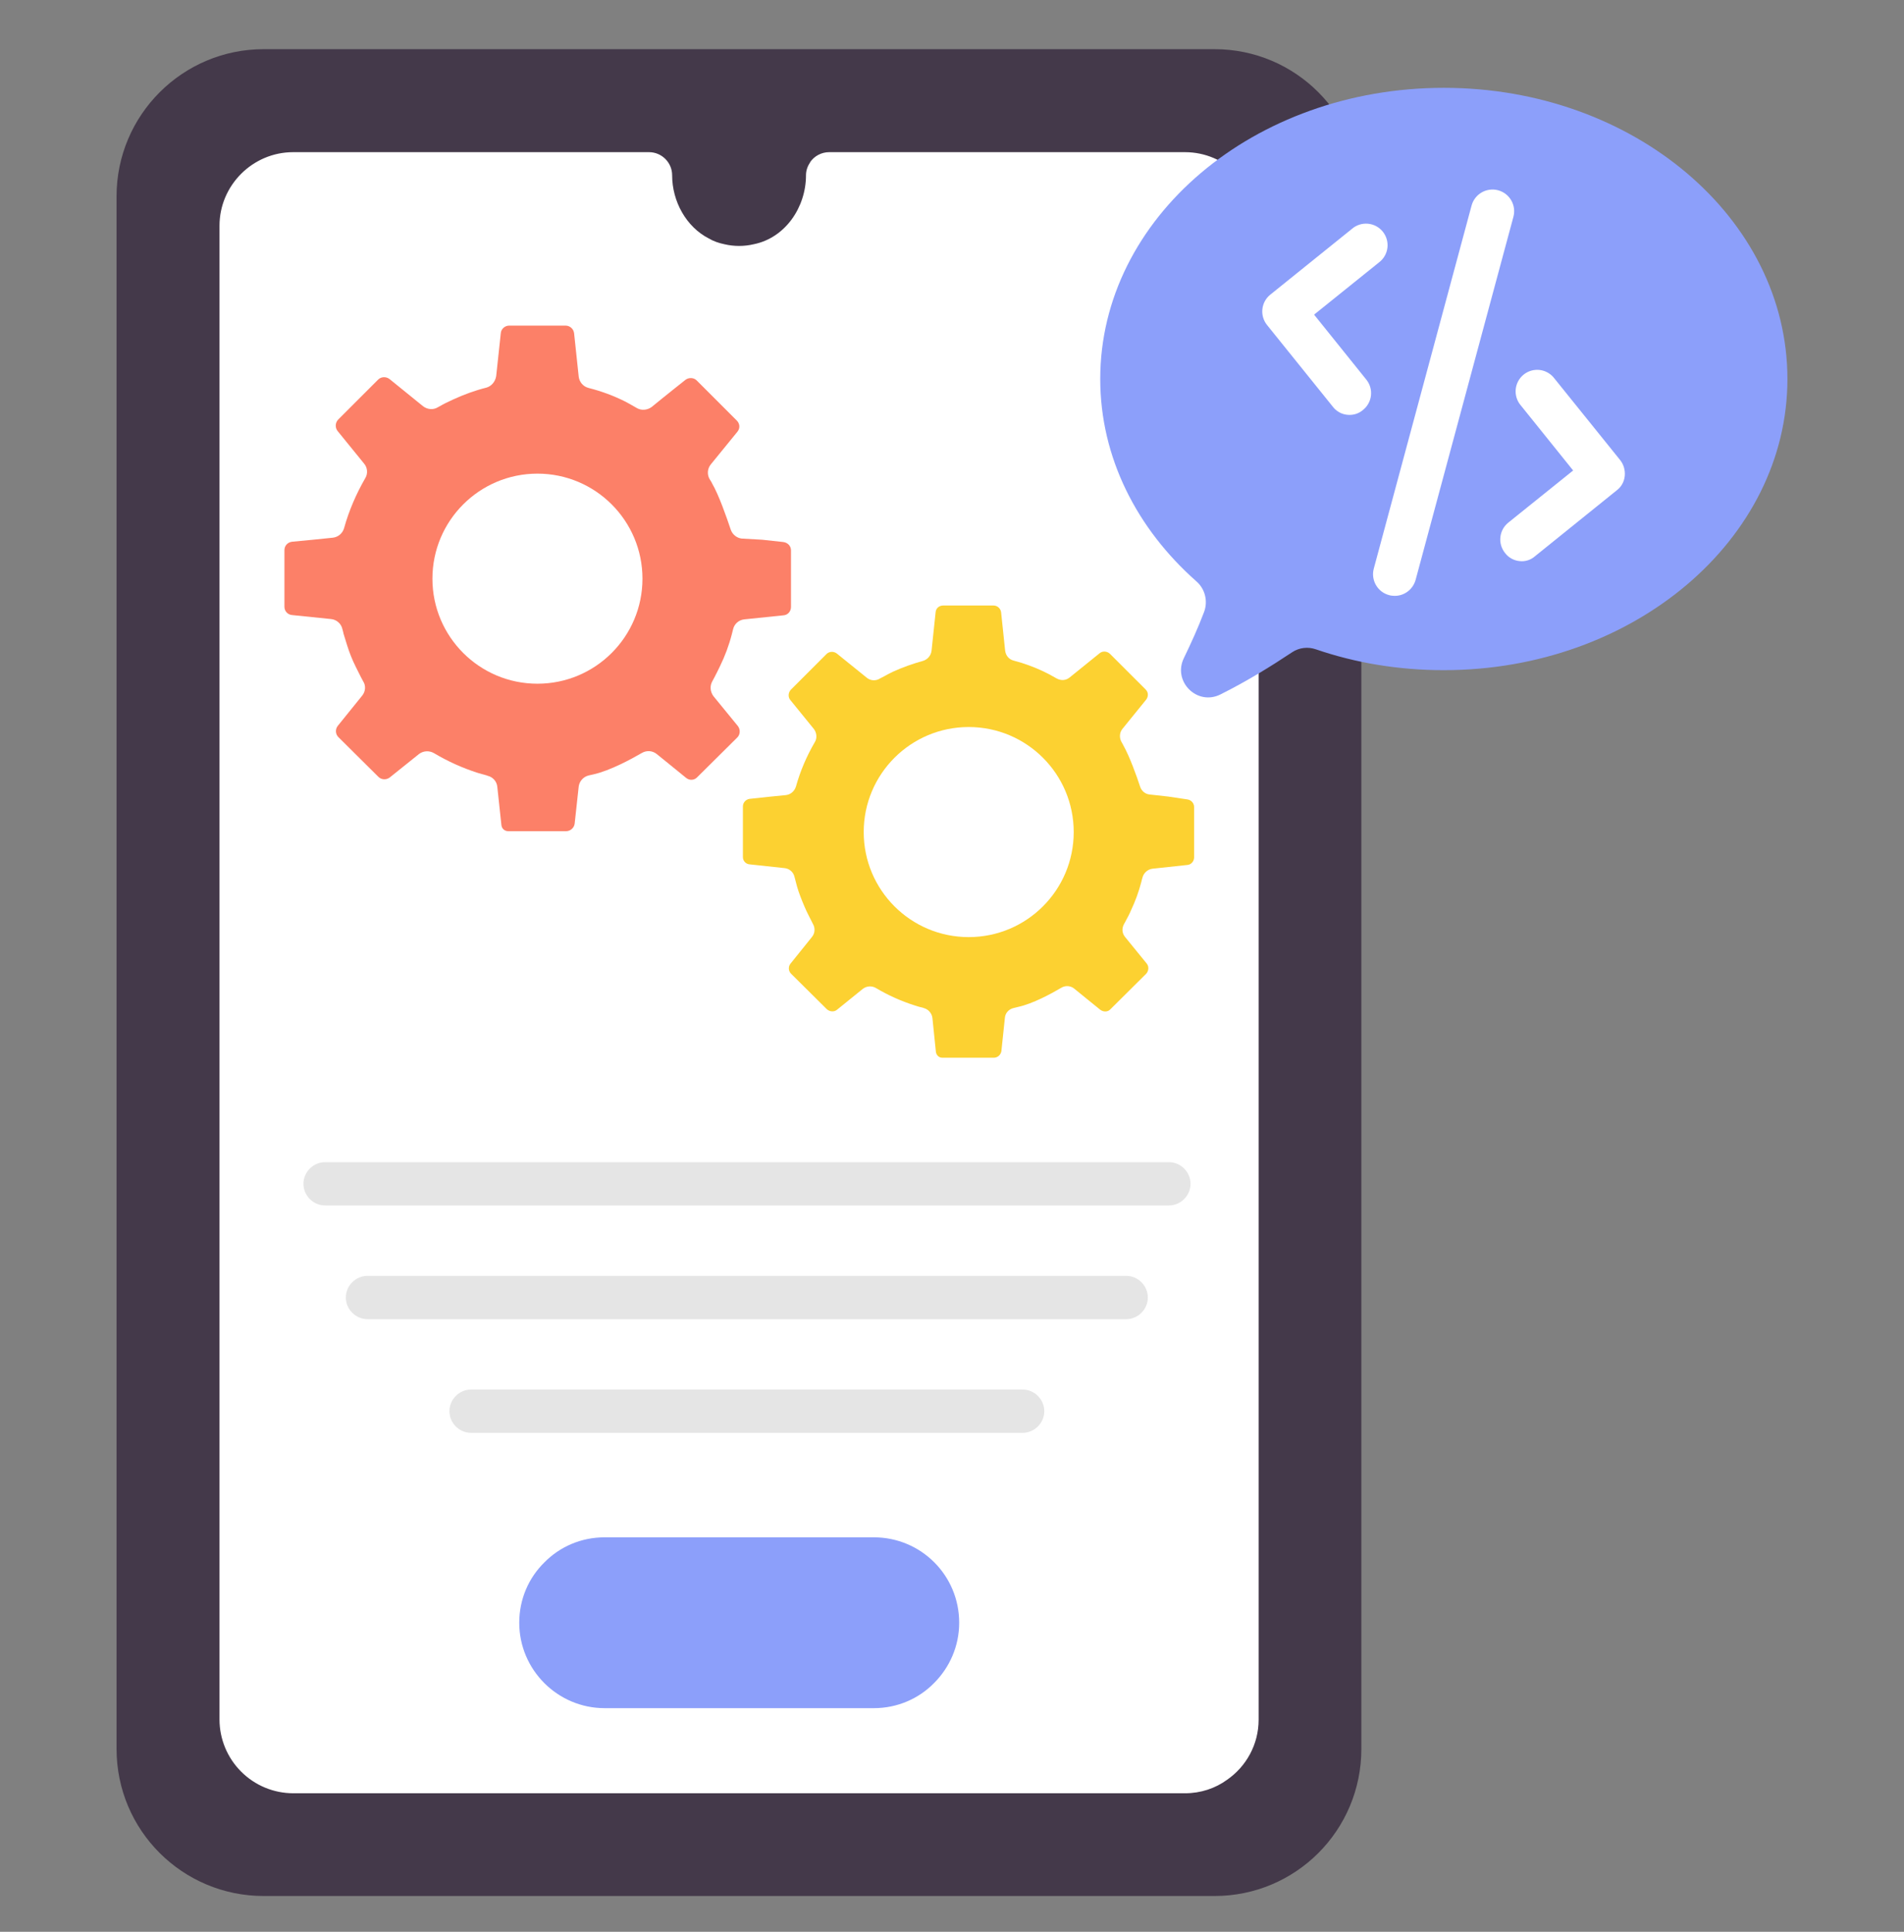 <svg width="70" height="71" viewBox="0 0 70 71" fill="none" xmlns="http://www.w3.org/2000/svg">
<rect x="0" y="0" width="70" height="71" fill="#808080" stroke="none"/>
<path d="M50.05 7.216V64.276C50.05 67.278 47.632 69.685 44.652 69.685H9.694C6.714 69.685 4.285 67.278 4.285 64.276V7.216C4.285 4.225 6.714 1.807 9.694 1.807H44.652C47.632 1.807 50.05 4.225 50.05 7.216Z" fill="#44394A"/>
<path d="M46.273 8.297V63.205C46.273 64.117 45.817 64.923 45.117 65.411C44.682 65.729 44.142 65.909 43.569 65.909H10.775C10.058 65.907 9.372 65.621 8.866 65.114C8.359 64.608 8.073 63.921 8.07 63.205V8.297C8.07 6.812 9.29 5.593 10.775 5.593H23.863C24.329 5.593 24.711 5.975 24.711 6.441C24.711 7.406 25.231 8.34 26.058 8.764C26.238 8.87 26.429 8.934 26.631 8.976C26.987 9.06 27.357 9.06 27.713 8.976C28.869 8.743 29.632 7.619 29.632 6.441C29.632 6.272 29.686 6.112 29.781 5.975V5.964C29.859 5.85 29.963 5.756 30.085 5.692C30.207 5.627 30.343 5.593 30.481 5.593H43.569C45.054 5.593 46.273 6.812 46.273 8.297Z" fill="white"/>
<path d="M29.081 20.229V22.308C29.081 22.467 28.965 22.605 28.806 22.615L27.363 22.764C27.162 22.785 26.992 22.933 26.95 23.135C26.928 23.209 26.918 23.273 26.907 23.305C26.801 23.718 26.653 24.111 26.472 24.482C26.409 24.62 26.334 24.758 26.271 24.885C26.239 24.938 26.218 24.991 26.186 25.044C26.09 25.214 26.112 25.426 26.228 25.585L27.13 26.688C27.225 26.815 27.215 26.996 27.109 27.102L25.634 28.565C25.582 28.622 25.509 28.656 25.432 28.66C25.355 28.664 25.279 28.637 25.221 28.587L24.659 28.13L24.149 27.717C24.073 27.654 23.979 27.616 23.881 27.608C23.782 27.601 23.683 27.624 23.598 27.674C23.195 27.908 22.431 28.321 21.827 28.459C21.784 28.47 21.721 28.48 21.636 28.502C21.434 28.555 21.297 28.724 21.275 28.915L21.127 30.273C21.117 30.348 21.08 30.417 21.024 30.467C20.968 30.518 20.895 30.547 20.819 30.549H18.687C18.549 30.549 18.444 30.453 18.433 30.315L18.284 28.926C18.276 28.828 18.237 28.734 18.172 28.66C18.107 28.585 18.02 28.534 17.924 28.512C17.924 28.512 17.913 28.512 17.903 28.502C17.786 28.47 17.669 28.438 17.563 28.406C17.004 28.227 16.467 27.985 15.962 27.685C15.876 27.633 15.776 27.608 15.676 27.613C15.575 27.619 15.479 27.655 15.399 27.717L14.328 28.576C14.201 28.671 14.021 28.661 13.915 28.555L12.44 27.091C12.386 27.037 12.354 26.965 12.351 26.888C12.347 26.812 12.371 26.737 12.419 26.677L13.31 25.574C13.437 25.426 13.459 25.203 13.353 25.044L13.268 24.885L13.077 24.503C12.95 24.249 12.844 23.983 12.759 23.708L12.631 23.294C12.621 23.252 12.61 23.188 12.589 23.124C12.568 23.027 12.517 22.938 12.442 22.872C12.368 22.805 12.275 22.764 12.175 22.753L10.733 22.605C10.656 22.598 10.585 22.562 10.534 22.505C10.483 22.448 10.456 22.374 10.457 22.297V20.218C10.457 20.059 10.574 19.932 10.733 19.911L11.507 19.837L12.239 19.762C12.336 19.751 12.428 19.71 12.501 19.646C12.575 19.581 12.628 19.496 12.653 19.402C12.833 18.755 13.098 18.15 13.427 17.577C13.533 17.408 13.512 17.185 13.384 17.037L12.409 15.838C12.363 15.778 12.34 15.703 12.344 15.627C12.348 15.552 12.378 15.48 12.43 15.424L13.904 13.95C14.01 13.844 14.19 13.834 14.318 13.929L15.548 14.926C15.707 15.053 15.93 15.074 16.099 14.968C16.216 14.905 16.322 14.841 16.439 14.788C16.513 14.756 16.587 14.714 16.662 14.682C17.054 14.502 17.457 14.353 17.881 14.247C18.072 14.194 18.21 14.024 18.242 13.823L18.412 12.243C18.422 12.094 18.56 11.967 18.719 11.967H20.798C20.874 11.969 20.946 11.997 21.003 12.048C21.059 12.098 21.096 12.168 21.106 12.243L21.275 13.834C21.297 14.035 21.434 14.205 21.636 14.258C22.109 14.377 22.568 14.547 23.004 14.767C23.078 14.809 23.259 14.905 23.418 15C23.587 15.096 23.799 15.074 23.959 14.958C24.383 14.608 25.2 13.961 25.2 13.961C25.327 13.865 25.507 13.876 25.613 13.982L27.087 15.456C27.204 15.573 27.215 15.743 27.109 15.87L26.133 17.068C26.069 17.146 26.031 17.243 26.025 17.344C26.02 17.445 26.046 17.546 26.101 17.63C26.133 17.683 26.165 17.726 26.175 17.758C26.43 18.193 26.716 19.02 26.865 19.465C26.928 19.646 27.087 19.773 27.268 19.794L28.021 19.837L28.795 19.921C28.965 19.943 29.081 20.07 29.081 20.229Z" fill="#FC8068"/>
<path d="M43.901 29.658V31.514C43.901 31.652 43.794 31.779 43.657 31.79L42.373 31.928C42.193 31.949 42.044 32.087 42.002 32.256C41.981 32.32 41.97 32.373 41.96 32.416C41.864 32.787 41.737 33.126 41.578 33.465C41.525 33.593 41.461 33.709 41.398 33.826C41.376 33.879 41.344 33.922 41.323 33.964C41.238 34.123 41.249 34.303 41.366 34.441L42.161 35.417C42.246 35.523 42.235 35.682 42.14 35.788L40.825 37.093C40.729 37.199 40.57 37.199 40.453 37.114L39.955 36.711L39.499 36.34C39.431 36.283 39.348 36.25 39.26 36.244C39.173 36.239 39.085 36.261 39.011 36.308C38.651 36.52 37.972 36.891 37.431 37.008C37.399 37.019 37.335 37.029 37.261 37.05C37.081 37.093 36.953 37.241 36.943 37.422L36.816 38.631C36.794 38.769 36.678 38.875 36.54 38.875H34.641C34.525 38.875 34.429 38.79 34.408 38.663L34.281 37.422C34.272 37.335 34.236 37.253 34.179 37.187C34.123 37.12 34.047 37.073 33.963 37.05C33.963 37.05 33.952 37.05 33.941 37.04C33.835 37.019 33.729 36.987 33.634 36.955C33.135 36.796 32.658 36.584 32.213 36.319C32.136 36.271 32.048 36.249 31.958 36.255C31.869 36.261 31.784 36.294 31.714 36.35L30.77 37.114C30.664 37.199 30.505 37.188 30.399 37.093L29.084 35.788C28.978 35.682 28.978 35.523 29.063 35.417L29.848 34.441C29.964 34.303 29.975 34.112 29.89 33.964L29.816 33.816C29.763 33.709 29.699 33.593 29.646 33.476C29.54 33.243 29.445 33.009 29.36 32.766C29.317 32.638 29.285 32.522 29.253 32.394C29.243 32.362 29.232 32.299 29.211 32.235C29.193 32.148 29.147 32.069 29.08 32.009C29.013 31.95 28.929 31.914 28.84 31.906L27.557 31.768C27.488 31.762 27.425 31.73 27.38 31.679C27.334 31.628 27.311 31.561 27.313 31.493V29.637C27.313 29.499 27.419 29.382 27.557 29.361L28.246 29.287L28.893 29.223C29.073 29.202 29.211 29.075 29.264 28.905C29.423 28.332 29.657 27.791 29.953 27.282C30.049 27.134 30.028 26.932 29.922 26.794L29.052 25.723C28.967 25.617 28.978 25.458 29.073 25.352L30.388 24.037C30.484 23.941 30.643 23.931 30.76 24.015L31.863 24.906C32.001 25.023 32.202 25.034 32.35 24.938C32.457 24.885 32.552 24.832 32.648 24.779L32.838 24.684C33.188 24.525 33.549 24.397 33.931 24.291C34.016 24.266 34.091 24.217 34.148 24.149C34.205 24.081 34.24 23.997 34.249 23.909L34.398 22.499C34.408 22.361 34.525 22.255 34.673 22.255H36.529C36.667 22.255 36.784 22.361 36.805 22.499L36.953 23.909C36.975 24.09 37.091 24.238 37.272 24.281C37.643 24.376 38.014 24.514 38.353 24.673L38.481 24.737C38.555 24.768 38.714 24.864 38.852 24.938C39.011 25.023 39.191 25.012 39.329 24.896L40.432 24.005C40.538 23.92 40.697 23.931 40.803 24.026L42.119 25.341C42.225 25.447 42.225 25.596 42.14 25.712L41.27 26.784C41.154 26.922 41.143 27.123 41.238 27.282C41.26 27.325 41.291 27.367 41.302 27.399C41.525 27.791 41.79 28.523 41.917 28.916C41.97 29.075 42.108 29.191 42.278 29.202L42.946 29.276L43.657 29.382C43.794 29.403 43.901 29.52 43.901 29.658Z" fill="#FCD131"/>
<path d="M19.759 25.129C21.891 25.129 23.62 23.401 23.62 21.269C23.62 19.137 21.891 17.408 19.759 17.408C17.627 17.408 15.898 19.137 15.898 21.269C15.898 23.401 17.627 25.129 19.759 25.129Z" fill="white"/>
<path d="M35.614 34.442C37.747 34.442 39.475 32.714 39.475 30.581C39.475 28.449 37.747 26.721 35.614 26.721C33.482 26.721 31.754 28.449 31.754 30.581C31.754 32.714 33.482 34.442 35.614 34.442Z" fill="white"/>
<path d="M42.974 44.305H11.952C11.517 44.305 11.156 43.944 11.156 43.509C11.156 43.075 11.517 42.714 11.952 42.714H42.974C43.409 42.714 43.77 43.075 43.77 43.509C43.77 43.944 43.409 44.305 42.974 44.305ZM41.405 48.484H13.511C13.076 48.484 12.715 48.123 12.715 47.688C12.715 47.253 13.076 46.893 13.511 46.893H41.405C41.84 46.893 42.2 47.253 42.2 47.688C42.2 48.123 41.84 48.484 41.405 48.484ZM37.597 52.662H17.318C16.884 52.662 16.523 52.302 16.523 51.867C16.523 51.432 16.884 51.071 17.318 51.071H37.597C38.032 51.071 38.393 51.432 38.393 51.867C38.393 52.302 38.032 52.662 37.597 52.662Z" fill="#E5E5E5"/>
<path d="M35.264 59.641C35.264 60.5 34.914 61.285 34.341 61.858C33.779 62.431 32.994 62.781 32.125 62.781H22.229C20.5 62.781 19.09 61.37 19.09 59.641C19.09 58.772 19.44 57.987 20.013 57.425C20.575 56.852 21.36 56.502 22.229 56.502H32.125C33.864 56.502 35.264 57.902 35.264 59.641ZM65.714 13.929C65.714 19.837 60.05 24.631 53.082 24.631C51.417 24.631 49.837 24.365 48.384 23.867C48.239 23.815 48.084 23.798 47.931 23.816C47.778 23.834 47.632 23.888 47.504 23.973C46.74 24.482 45.849 25.034 44.873 25.521C44.014 25.956 43.102 25.044 43.526 24.185C43.781 23.655 44.046 23.082 44.269 22.488C44.341 22.294 44.352 22.082 44.301 21.881C44.25 21.68 44.139 21.5 43.982 21.364C41.797 19.434 40.45 16.814 40.45 13.929C40.45 8.011 46.103 3.228 53.082 3.228C60.05 3.228 65.714 8.011 65.714 13.929Z" fill="#8C9FFA"/>
<path d="M55.863 20.622C55.759 20.612 55.658 20.58 55.567 20.529C55.475 20.478 55.396 20.409 55.333 20.325C55.201 20.162 55.139 19.953 55.161 19.744C55.182 19.535 55.286 19.344 55.449 19.211L57.836 17.292L55.916 14.905C55.846 14.825 55.793 14.732 55.76 14.63C55.727 14.529 55.715 14.422 55.724 14.316C55.733 14.21 55.764 14.107 55.814 14.013C55.864 13.919 55.932 13.836 56.015 13.769C56.097 13.702 56.193 13.653 56.295 13.623C56.397 13.594 56.504 13.585 56.61 13.598C56.716 13.611 56.818 13.646 56.91 13.699C57.002 13.752 57.082 13.823 57.146 13.908L59.565 16.91C59.692 17.069 59.755 17.281 59.734 17.493C59.713 17.705 59.607 17.896 59.437 18.023L56.436 20.442C56.359 20.511 56.268 20.563 56.169 20.594C56.07 20.625 55.966 20.635 55.863 20.622ZM49.531 15.245C49.427 15.235 49.326 15.203 49.235 15.152C49.144 15.101 49.064 15.031 49.001 14.948L46.583 11.946C46.451 11.783 46.389 11.574 46.411 11.365C46.432 11.156 46.536 10.965 46.699 10.832L49.701 8.414C49.781 8.344 49.875 8.291 49.976 8.258C50.077 8.225 50.184 8.213 50.29 8.222C50.396 8.232 50.499 8.262 50.593 8.312C50.687 8.362 50.77 8.43 50.837 8.513C50.904 8.596 50.953 8.691 50.983 8.793C51.012 8.896 51.021 9.003 51.008 9.108C50.995 9.214 50.961 9.316 50.907 9.408C50.854 9.5 50.783 9.581 50.698 9.645L48.312 11.564L50.231 13.951C50.507 14.29 50.454 14.789 50.114 15.064C49.945 15.213 49.733 15.266 49.531 15.245ZM51.196 21.895C51.154 21.895 51.111 21.884 51.069 21.873C50.968 21.846 50.873 21.8 50.79 21.736C50.707 21.672 50.638 21.593 50.586 21.502C50.533 21.412 50.5 21.311 50.486 21.208C50.472 21.104 50.48 20.999 50.507 20.898L54.102 7.555C54.157 7.351 54.291 7.178 54.474 7.072C54.657 6.967 54.874 6.938 55.078 6.993C55.282 7.048 55.456 7.182 55.561 7.365C55.667 7.548 55.695 7.765 55.64 7.969L52.045 21.311C51.939 21.693 51.578 21.937 51.196 21.895Z" fill="white"/>
</svg>

